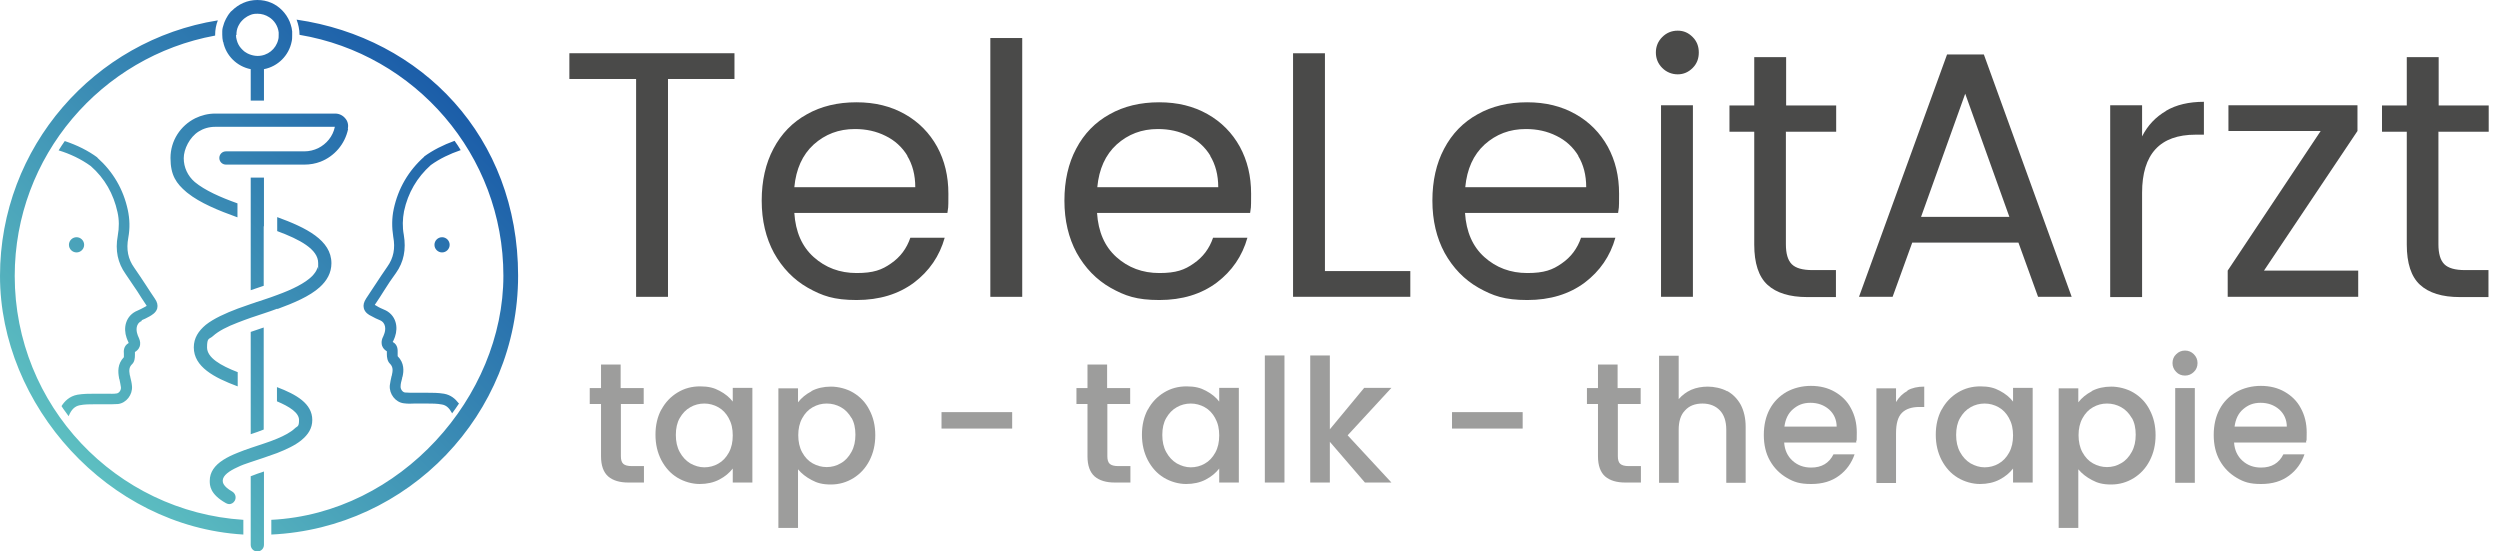 <?xml version="1.0" encoding="UTF-8"?>
<svg xmlns="http://www.w3.org/2000/svg" xmlns:xlink="http://www.w3.org/1999/xlink" version="1.1" viewBox="0 0 1019.1 224.8">
  <!-- Generator: Adobe Illustrator 29.2.1, SVG Export Plug-In . SVG Version: 2.1.0 Build 116)  -->
  <defs>
    <style>
      .st0 {
        fill: url(#Unbenannter_Verlauf_5);
      }

      .st1 {
        fill: #f7a734;
      }

      .st2 {
        fill: #4a4a49;
      }

      .st3 {
        fill: #9d9d9c;
      }

      .st4 {
        display: none;
      }
    </style>
    <linearGradient id="Unbenannter_Verlauf_5" data-name="Unbenannter Verlauf 5" x1="31" y1="187.1" x2="180.2" y2="37.8" gradientUnits="userSpaceOnUse">
      <stop offset="0" stop-color="#5dbfc1"/>
      <stop offset="1" stop-color="#1c5ea9"/>
    </linearGradient>
  </defs>
  <g id="Ebene_5">
    <g>
      <path class="st2" d="M299.4,21.7v10.5h-27.1v88.8h-13V32.2h-27.2v-10.5h67.3Z"/>
      <path class="st2" d="M386.2,86.8h-62.4c.5,7.7,3.1,13.7,7.9,18,4.8,4.3,10.6,6.5,17.5,6.5s10.3-1.3,14-3.9c3.8-2.6,6.4-6.1,7.9-10.5h14c-2.1,7.5-6.3,13.6-12.5,18.3-6.3,4.7-14.1,7.1-23.4,7.1s-14-1.7-19.9-5c-5.8-3.3-10.4-8.1-13.8-14.2-3.3-6.1-5-13.2-5-21.3s1.6-15.2,4.8-21.2c3.2-6.1,7.8-10.8,13.6-14,5.8-3.3,12.6-4.9,20.2-4.9s14,1.6,19.7,4.8c5.7,3.2,10.1,7.7,13.2,13.3,3.1,5.7,4.6,12,4.6,19.2s-.1,5.1-.4,7.8ZM369.9,63.5c-2.2-3.6-5.2-6.3-8.9-8.1-3.8-1.9-7.9-2.8-12.5-2.8-6.6,0-12.1,2.1-16.8,6.3-4.6,4.2-7.2,10-7.9,17.4h49.3c0-4.9-1.1-9.2-3.3-12.8Z"/>
      <path class="st2" d="M416.7,15.5v105.5h-13V15.5h13Z"/>
      <path class="st2" d="M509.6,86.8h-62.4c.5,7.7,3.1,13.7,7.9,18,4.8,4.3,10.6,6.5,17.5,6.5s10.3-1.3,14-3.9c3.8-2.6,6.4-6.1,7.9-10.5h14c-2.1,7.5-6.3,13.6-12.5,18.3-6.3,4.7-14.1,7.1-23.4,7.1s-14-1.7-19.9-5c-5.8-3.3-10.4-8.1-13.8-14.2-3.3-6.1-5-13.2-5-21.3s1.6-15.2,4.8-21.2c3.2-6.1,7.8-10.8,13.6-14,5.8-3.3,12.6-4.9,20.2-4.9s14,1.6,19.7,4.8c5.7,3.2,10.1,7.7,13.2,13.3,3.1,5.7,4.6,12,4.6,19.2s-.1,5.1-.4,7.8ZM493.4,63.5c-2.2-3.6-5.2-6.3-8.9-8.1-3.8-1.9-7.9-2.8-12.5-2.8-6.6,0-12.1,2.1-16.8,6.3-4.6,4.2-7.2,10-7.9,17.4h49.3c0-4.9-1.1-9.2-3.3-12.8Z"/>
      <path class="st2" d="M540.1,110.5h34.8v10.5h-47.8V21.7h13v88.8Z"/>
      <path class="st2" d="M659.6,86.8h-62.4c.5,7.7,3.1,13.7,7.9,18,4.8,4.3,10.6,6.5,17.5,6.5s10.3-1.3,14-3.9c3.8-2.6,6.4-6.1,7.9-10.5h14c-2.1,7.5-6.3,13.6-12.5,18.3-6.3,4.7-14.1,7.1-23.4,7.1s-14-1.7-19.9-5c-5.8-3.3-10.4-8.1-13.8-14.2-3.3-6.1-5-13.2-5-21.3s1.6-15.2,4.8-21.2c3.2-6.1,7.8-10.8,13.6-14,5.8-3.3,12.6-4.9,20.2-4.9s14,1.6,19.7,4.8c5.7,3.2,10.1,7.7,13.2,13.3,3.1,5.7,4.6,12,4.6,19.2s-.1,5.1-.4,7.8ZM643.4,63.5c-2.2-3.6-5.2-6.3-8.9-8.1-3.8-1.9-7.9-2.8-12.5-2.8-6.6,0-12.1,2.1-16.8,6.3-4.6,4.2-7.2,10-7.9,17.4h49.3c0-4.9-1.1-9.2-3.3-12.8Z"/>
      <path class="st2" d="M677.6,27.7c-1.7-1.7-2.6-3.8-2.6-6.3s.9-4.6,2.6-6.3c1.7-1.7,3.8-2.6,6.3-2.6s4.4.9,6.1,2.6c1.7,1.7,2.5,3.8,2.5,6.3s-.8,4.6-2.5,6.3c-1.7,1.7-3.7,2.6-6.1,2.6s-4.6-.9-6.3-2.6ZM690.1,42.9v78.1h-13V42.9h13Z"/>
      <path class="st2" d="M728,53.6v46c0,3.8.8,6.5,2.4,8.1,1.6,1.6,4.4,2.4,8.4,2.4h9.6v11h-11.7c-7.2,0-12.6-1.7-16.2-5-3.6-3.3-5.4-8.8-5.4-16.4v-46h-10.1v-10.7h10.1v-19.7h13v19.7h20.4v10.7h-20.4Z"/>
      <path class="st2" d="M822.8,98.9h-43.3l-8,22.1h-13.7l35.9-98.8h15l35.8,98.8h-13.7l-8-22.1ZM819.1,88.4l-18-50.2-18,50.2h35.9Z"/>
      <path class="st2" d="M882.9,45.2c4.2-2.5,9.4-3.7,15.5-3.7v13.4h-3.4c-14.5,0-21.8,7.9-21.8,23.7v42.5h-13V42.9h13v12.7c2.3-4.5,5.5-7.9,9.8-10.4Z"/>
      <path class="st2" d="M923,110.3h38.3v10.7h-53.2v-10.7l37.9-56.9h-37.6v-10.5h52.6v10.5l-38.1,56.9Z"/>
      <path class="st2" d="M994,53.6v46c0,3.8.8,6.5,2.4,8.1,1.6,1.6,4.4,2.4,8.4,2.4h9.6v11h-11.7c-7.2,0-12.6-1.7-16.2-5-3.6-3.3-5.4-8.8-5.4-16.4v-46h-10.1v-10.7h10.1v-19.7h13v19.7h20.4v10.7h-20.4Z"/>
    </g>
    <g>
      <path class="st3" d="M253.1,164.7v21.3c0,1.4.3,2.5,1,3.1.7.6,1.8.9,3.5.9h4.9v6.7h-6.3c-3.6,0-6.3-.8-8.3-2.5-1.9-1.7-2.9-4.4-2.9-8.2v-21.3h-4.6v-6.5h4.6v-9.6h8v9.6h9.4v6.5h-9.4Z"/>
      <path class="st3" d="M269.6,167c1.6-3,3.8-5.3,6.6-7,2.8-1.7,5.8-2.5,9.2-2.5s5.7.6,7.9,1.8c2.3,1.2,4.1,2.7,5.4,4.4v-5.6h8v38.6h-8v-5.7c-1.4,1.8-3.2,3.3-5.5,4.5-2.3,1.2-5,1.8-8,1.8s-6.3-.9-9.1-2.6c-2.8-1.7-4.9-4.1-6.5-7.1-1.6-3.1-2.4-6.5-2.4-10.4s.8-7.3,2.4-10.3ZM297.1,170.5c-1.1-2-2.5-3.5-4.3-4.5-1.8-1-3.7-1.5-5.7-1.5s-4,.5-5.7,1.5c-1.8,1-3.2,2.5-4.3,4.4-1.1,1.9-1.6,4.2-1.6,6.9s.5,5,1.6,7c1.1,2,2.5,3.5,4.3,4.6,1.8,1,3.7,1.6,5.7,1.6s4-.5,5.7-1.5c1.8-1,3.2-2.5,4.3-4.5,1.1-2,1.6-4.3,1.6-7s-.5-5-1.6-6.9Z"/>
      <path class="st3" d="M330.8,159.4c2.3-1.2,5-1.8,7.9-1.8s6.4.8,9.2,2.5c2.8,1.7,5,4,6.5,7,1.6,3,2.4,6.4,2.4,10.3s-.8,7.3-2.4,10.4c-1.6,3.1-3.8,5.4-6.5,7.1-2.8,1.7-5.8,2.6-9.2,2.6s-5.6-.6-7.8-1.8c-2.3-1.2-4.2-2.7-5.6-4.4v23.9h-8v-56.9h8v5.7c1.4-1.8,3.2-3.3,5.5-4.5ZM347.1,170.4c-1.1-1.9-2.5-3.4-4.3-4.4-1.8-1-3.7-1.5-5.8-1.5s-3.9.5-5.7,1.5c-1.8,1-3.2,2.5-4.3,4.5-1.1,2-1.6,4.3-1.6,6.9s.5,5,1.6,7c1.1,2,2.5,3.5,4.3,4.5,1.8,1,3.7,1.5,5.7,1.5s4-.5,5.8-1.6c1.8-1,3.2-2.6,4.3-4.6,1.1-2,1.6-4.3,1.6-7s-.5-5-1.6-6.9Z"/>
      <path class="st3" d="M412.6,168v6.7h-28.8v-6.7h28.8Z"/>
      <path class="st3" d="M451.4,164.7v21.3c0,1.4.3,2.5,1,3.1.7.6,1.8.9,3.5.9h4.9v6.7h-6.3c-3.6,0-6.3-.8-8.3-2.5-1.9-1.7-2.9-4.4-2.9-8.2v-21.3h-4.5v-6.5h4.5v-9.6h8v9.6h9.4v6.5h-9.4Z"/>
      <path class="st3" d="M467.9,167c1.6-3,3.8-5.3,6.6-7,2.8-1.7,5.8-2.5,9.2-2.5s5.7.6,7.9,1.8c2.3,1.2,4.1,2.7,5.4,4.4v-5.6h8v38.6h-8v-5.7c-1.4,1.8-3.2,3.3-5.5,4.5-2.3,1.2-5,1.8-8,1.8s-6.3-.9-9.1-2.6c-2.8-1.7-4.9-4.1-6.5-7.1-1.6-3.1-2.4-6.5-2.4-10.4s.8-7.3,2.4-10.3ZM495.4,170.5c-1.1-2-2.5-3.5-4.3-4.5-1.8-1-3.7-1.5-5.7-1.5s-4,.5-5.7,1.5c-1.8,1-3.2,2.5-4.3,4.4-1.1,1.9-1.6,4.2-1.6,6.9s.5,5,1.6,7c1.1,2,2.5,3.5,4.3,4.6,1.8,1,3.7,1.6,5.7,1.6s4-.5,5.7-1.5c1.8-1,3.2-2.5,4.3-4.5,1.1-2,1.6-4.3,1.6-7s-.5-5-1.6-6.9Z"/>
      <path class="st3" d="M523.6,144.9v51.8h-8v-51.8h8Z"/>
      <path class="st3" d="M549.4,177.5l17.8,19.2h-10.8l-14.3-16.6v16.6h-8v-51.8h8v30.1l14-16.9h11.1l-17.8,19.3Z"/>
      <path class="st3" d="M620.7,168v6.7h-28.8v-6.7h28.8Z"/>
      <path class="st3" d="M659.5,164.7v21.3c0,1.4.3,2.5,1,3.1.7.6,1.8.9,3.5.9h4.9v6.7h-6.3c-3.6,0-6.3-.8-8.3-2.5-1.9-1.7-2.9-4.4-2.9-8.2v-21.3h-4.5v-6.5h4.5v-9.6h8v9.6h9.4v6.5h-9.4Z"/>
      <path class="st3" d="M704.1,159.4c2.3,1.3,4.1,3.1,5.5,5.6,1.3,2.5,2,5.5,2,9v22.8h-7.9v-21.6c0-3.5-.9-6.1-2.6-7.9-1.7-1.8-4.1-2.8-7.1-2.8s-5.4.9-7.1,2.8c-1.8,1.8-2.6,4.5-2.6,7.9v21.6h-8v-51.8h8v17.7c1.4-1.6,3.1-2.9,5.1-3.8,2.1-.9,4.4-1.3,6.8-1.3s5.6.6,7.9,1.9Z"/>
      <path class="st3" d="M756.8,180.4h-29.5c.2,3.1,1.4,5.6,3.4,7.4,2.1,1.9,4.6,2.8,7.6,2.8,4.3,0,7.3-1.8,9.1-5.4h8.6c-1.2,3.5-3.3,6.5-6.3,8.7-3.1,2.3-6.8,3.4-11.4,3.4s-7-.8-9.9-2.5c-2.9-1.7-5.2-4-6.9-7-1.7-3-2.5-6.5-2.5-10.5s.8-7.5,2.4-10.5c1.6-3,3.9-5.3,6.8-7,2.9-1.6,6.3-2.5,10-2.5s6.9.8,9.7,2.4c2.8,1.6,5.1,3.8,6.6,6.7,1.6,2.9,2.4,6.2,2.4,9.9s0,2.8-.3,3.9ZM748.7,174c0-2.9-1.1-5.3-3.1-7.1-2.1-1.8-4.6-2.7-7.6-2.7s-5.1.9-7.1,2.6-3.1,4.1-3.5,7.1h21.3Z"/>
      <path class="st3" d="M777.5,159.2c1.9-1.1,4.2-1.6,6.9-1.6v8.3h-2c-3.1,0-5.5.8-7.1,2.4-1.6,1.6-2.4,4.3-2.4,8.3v20.3h-8v-38.6h8v5.6c1.2-2,2.7-3.5,4.7-4.6Z"/>
      <path class="st3" d="M791.5,167c1.6-3,3.8-5.3,6.6-7,2.8-1.7,5.8-2.5,9.2-2.5s5.7.6,7.9,1.8c2.3,1.2,4.1,2.7,5.4,4.4v-5.6h8v38.6h-8v-5.7c-1.4,1.8-3.2,3.3-5.5,4.5-2.3,1.2-5,1.8-8,1.8s-6.3-.9-9.1-2.6c-2.8-1.7-4.9-4.1-6.5-7.1-1.6-3.1-2.4-6.5-2.4-10.4s.8-7.3,2.4-10.3ZM819,170.5c-1.1-2-2.5-3.5-4.3-4.5-1.8-1-3.7-1.5-5.7-1.5s-4,.5-5.7,1.5c-1.8,1-3.2,2.5-4.3,4.4-1.1,1.9-1.6,4.2-1.6,6.9s.5,5,1.6,7c1.1,2,2.5,3.5,4.3,4.6,1.8,1,3.7,1.6,5.7,1.6s4-.5,5.7-1.5c1.8-1,3.2-2.5,4.3-4.5,1.1-2,1.6-4.3,1.6-7s-.5-5-1.6-6.9Z"/>
      <path class="st3" d="M852.7,159.4c2.3-1.2,5-1.8,7.9-1.8s6.4.8,9.2,2.5c2.8,1.7,5,4,6.5,7,1.6,3,2.4,6.4,2.4,10.3s-.8,7.3-2.4,10.4c-1.6,3.1-3.8,5.4-6.5,7.1-2.8,1.7-5.8,2.6-9.2,2.6s-5.6-.6-7.8-1.8c-2.3-1.2-4.2-2.7-5.6-4.4v23.9h-8v-56.9h8v5.7c1.4-1.8,3.2-3.3,5.5-4.5ZM869,170.4c-1.1-1.9-2.5-3.4-4.3-4.4-1.8-1-3.7-1.5-5.8-1.5s-3.9.5-5.7,1.5c-1.8,1-3.2,2.5-4.3,4.5-1.1,2-1.6,4.3-1.6,6.9s.5,5,1.6,7c1.1,2,2.5,3.5,4.3,4.5,1.8,1,3.7,1.5,5.7,1.5s4-.5,5.8-1.6c1.8-1,3.2-2.6,4.3-4.6,1.1-2,1.6-4.3,1.6-7s-.5-5-1.6-6.9Z"/>
      <path class="st3" d="M887.1,151.6c-1-1-1.5-2.2-1.5-3.6s.5-2.7,1.5-3.6c1-1,2.2-1.5,3.6-1.5s2.6.5,3.6,1.5c1,1,1.5,2.2,1.5,3.6s-.5,2.7-1.5,3.6c-1,1-2.2,1.5-3.6,1.5s-2.7-.5-3.6-1.5ZM894.7,158.2v38.6h-8v-38.6h8Z"/>
      <path class="st3" d="M940.2,180.4h-29.5c.2,3.1,1.4,5.6,3.4,7.4,2.1,1.9,4.6,2.8,7.6,2.8,4.3,0,7.3-1.8,9.1-5.4h8.6c-1.2,3.5-3.3,6.5-6.3,8.7-3.1,2.3-6.8,3.4-11.4,3.4s-7-.8-9.9-2.5c-2.9-1.7-5.2-4-6.9-7-1.7-3-2.5-6.5-2.5-10.5s.8-7.5,2.4-10.5c1.6-3,3.9-5.3,6.8-7,2.9-1.6,6.3-2.5,10-2.5s6.9.8,9.7,2.4c2.8,1.6,5.1,3.8,6.6,6.7,1.6,2.9,2.4,6.2,2.4,9.9s0,2.8-.3,3.9ZM932.2,174c0-2.9-1.1-5.3-3.1-7.1-2.1-1.8-4.6-2.7-7.6-2.7s-5.1.9-7.1,2.6-3.1,4.1-3.5,7.1h21.3Z"/>
    </g>
  </g>
  <g id="Ebene_3">
    <path class="st0" d="M31.2,102.9c-1.7,0-3.1-1.4-3.1-3.1s1.4-3.1,3.1-3.1,3.1,1.4,3.1,3.1-1.4,3.1-3.1,3.1ZM177.1,99.8c0,1.7,1.4,3.1,3.1,3.1s3.1-1.4,3.1-3.1-1.4-3.1-3.1-3.1-3.1,1.4-3.1,3.1ZM141.8,52.5c.3-1.5,0-3.1-1.1-4.3-1-1.2-2.5-1.9-4-1.9h-49c-2.9,0-5.6.7-8.1,1.9-6,3-10.1,9.1-10.1,16.2s2.4,10.4,6.5,13.9l.5.4h0c5,4,12.5,7.1,20.3,9.9v-5.7c-7-2.5-13.3-5.3-17.4-8.7h0c-2.9-2.5-4.5-6-4.5-9.7s2.4-8.6,6.1-10.9c1.9-1.2,4.2-1.9,6.7-1.9h7.3s9.9,0,9.9,0h31.6c-.8,3.9-3.4,7-6.8,8.7-1.7.8-3.6,1.3-5.6,1.3h-32c-1.5,0-2.7,1.2-2.7,2.7s1.2,2.7,2.7,2.7h32c2.3,0,4.5-.4,6.6-1.2,5.6-2.2,9.9-7.1,11.2-13.3ZM102.2,153.9v23.1s0,0,0,0c1.8-.6,3.6-1.2,5.3-1.9v-41.6s0,0,0,0c-1.8.6-3.6,1.2-5.3,1.8v18.5ZM107.6,92.2v-19.8h-5.4v45.9s0,0,0,0c1.8-.6,3.6-1.2,5.3-1.8v-24.2ZM113,126c6.8-2.5,13.2-5.2,17.3-8.9,3-2.7,4.8-5.9,4.8-9.8,0-9.4-10.3-14.5-22.1-18.8v5.7c9.2,3.4,16.7,7.4,16.7,13s0,1.1-.2,1.7c0,.2-.1.4-.2.6-.4,1.1-1.1,2-2,3-3,3-8.2,5.5-14.2,7.7-1.8.7-3.6,1.3-5.4,1.9-1,.3-2,.7-3,1-.2,0-.4.1-.6.2-.6.2-1.2.4-1.8.6-1.8.6-3.6,1.3-5.4,1.9-5,1.9-9.7,4-13,6.6-3,2.5-4.9,5.4-4.9,9.2,0,7.9,8.2,12.3,17.9,15.9v-5.8c-7-2.7-12.5-5.9-12.5-10.1s.9-3.2,2.4-4.6c2.3-2.1,5.9-3.9,10.1-5.5,1.7-.7,3.5-1.3,5.4-2,1.2-.4,2.4-.8,3.6-1.2.6-.2,1.2-.4,1.8-.6,1.8-.6,3.6-1.2,5.4-1.9ZM122.9,179.4c2.7-2.2,4.4-4.8,4.4-8.2,0-6.7-6.5-10.4-14.4-13.4v5.8c5,2.1,9,4.6,9,7.6s-.7,2.4-1.8,3.5c-1.6,1.5-4.2,2.9-7.1,4.1-1.7.7-3.5,1.4-5.4,2-1.2.4-2.4.8-3.6,1.2-.6.2-1.2.4-1.8.6-1.8.6-3.7,1.3-5.4,2-4.3,1.7-8,3.8-9.9,6.7-.9,1.4-1.4,2.9-1.4,4.7s0,5.4,6.6,9.1c.4.2.9.4,1.3.4.9,0,1.8-.5,2.3-1.4.7-1.3.3-2.9-1-3.7-3.9-2.2-3.9-3.9-3.9-4.4s0-.1,0-.2c.1-2,2.6-3.8,5.9-5.3,1.6-.8,3.5-1.5,5.4-2.1,1.2-.4,2.4-.8,3.6-1.2.6-.2,1.2-.4,1.8-.6,1.8-.6,3.6-1.3,5.4-1.9,3.8-1.5,7.3-3.1,9.9-5.2ZM120.9,8c.7,1.9,1.2,4,1.2,6.2s0,0,0,0c47.1,7.9,83.1,48.9,83.1,98.2s-42,96.9-94.6,99.5v6c55.9-2.6,100.6-48.9,100.6-105.5S171.9,15.4,120.9,8ZM6,112.5C6,63.7,41.3,23,87.7,14.5c0-.1,0-.2,0-.3,0-2.1.4-4.1,1.1-5.9C38.5,16.3,0,60,0,112.5s43.9,102.1,99.2,105.4v-6c-51.9-3.3-93.2-46.6-93.2-99.4ZM152.8,116.3c-1.1,1.7-2.3,3.5-3.5,5.3-1,1.5-1.3,2.8-1,4,.4,1.8,2.1,2.8,3,3.2,1.3.7,2.4,1.3,3.5,1.7,2.7,1.1,2.4,4,1.9,5.4-.2.5-.3.9-.5,1.3-.4.7-.8,1.9-.6,3.1.1.8.6,2,2.1,2.9,0,.1,0,.3,0,.4,0,.2,0,.5,0,.8,0,1.2.2,2.8,1.2,3.8,1.1,1.1,1.4,2.3.9,4.4,0,.3-.1.5-.2.8-.3,1.2-.5,2.4-.7,3.7-.3,3.5,2.3,6.9,5.7,7.3,1.5.2,3,.2,4.4.1.8,0,1.5,0,2.2,0,.9,0,1.8,0,2.7,0,2.2,0,4.3,0,6.3.4,1.7.3,2.9,1.4,4,3.4,0,0,0,.2.1.2,1-1.3,1.9-2.7,2.8-4,0,0-.1-.2-.2-.2-1.3-1.7-3.1-3.3-5.9-3.8-2.4-.4-4.8-.4-7.1-.4-.8,0-1.7,0-2.6,0-.3,0-.6,0-.9,0-.5,0-1,0-1.5,0-1.3,0-2.6,0-3.8-.1-1-.1-1.9-1.4-1.8-2.5,0-1,.3-2.1.6-3.2,0-.3.1-.6.2-.8.5-2.2.8-5.5-2-8.3,0-.1,0-.4,0-.9,0-.1,0-.3,0-.5,0-1,.2-3.2-2-4.4,0,0,0,0,0,0,0,0,0-.2.2-.4.3-.6.5-1.2.7-1.7.7-2,.8-4.2.2-6.1-.7-2.3-2.4-4.1-4.7-5-.9-.4-1.9-.8-3-1.5-.3-.2-.5-.3-.7-.4,0-.1.1-.3.3-.5,1.2-1.8,2.4-3.6,3.5-5.4,1.5-2.4,3.1-4.8,4.8-7.1,3.2-4.5,4.2-9.6,3.2-15.6-.6-3.2-.5-6.4.1-9.6,1.6-7.5,5.3-13.8,10.9-18.8,3.6-2.6,7.8-4.6,12.2-6.1-.8-1.3-1.6-2.6-2.5-3.8-4.7,1.7-8.8,3.8-12.4,6.4h0c0,0,0,.1,0,.1-6.4,5.7-10.6,12.9-12.4,21.3-.8,3.7-.8,7.5-.2,11.3.9,4.8.1,8.7-2.4,12.2-1.7,2.4-3.3,4.9-4.9,7.3ZM57.6,130.6c1.1-.4,2.2-1,3.5-1.7.8-.5,2.5-1.4,3-3.2.3-1.3,0-2.6-1-4-1.2-1.7-2.3-3.5-3.5-5.3-1.6-2.4-3.2-4.9-4.9-7.3-2.5-3.5-3.3-7.4-2.4-12.2.7-3.8.6-7.6-.2-11.3-1.8-8.4-6-15.6-12.4-21.3h0c0,0,0-.1,0-.1-3.8-2.8-8.2-5-13.3-6.7-.9,1.3-1.7,2.5-2.5,3.8,4.6,1.4,9.1,3.5,13.1,6.4,5.7,5,9.3,11.4,10.9,18.8.7,3.1.7,6.3.1,9.6-1.1,6,0,11.1,3.2,15.6,1.6,2.3,3.2,4.7,4.8,7.1,1.1,1.8,2.3,3.6,3.5,5.4.1.2.2.3.3.5-.1,0-.3.2-.7.4-1.1.6-2.1,1.1-3,1.5-2.3.9-4,2.7-4.7,5-.6,1.9-.5,4.1.2,6.1.2.5.4,1.1.7,1.7,0,.2.1.3.2.4,0,0,0,0,0,0-2.2,1.2-2.1,3.4-2,4.4,0,.2,0,.4,0,.5,0,.5,0,.7,0,.9-2.7,2.8-2.4,6.1-2,8.3,0,.3.1.6.2.8.2,1.1.5,2.2.6,3.2.1,1.2-.8,2.4-1.8,2.5-1.2.2-2.4.1-3.8.1-.8,0-1.6,0-2.4,0-.8,0-1.7,0-2.6,0-2.3,0-4.7,0-7.1.4-3.3.6-5.3,2.7-6.5,4.6,0,0,0,0,0,.1.5.8,1,1.5,1.6,2.3.4.6.9,1.2,1.3,1.8,0,0,0,0,0-.1,1.1-2.7,2.5-4,4.5-4.4,2-.4,4.1-.4,6.3-.4.9,0,1.8,0,2.7,0,.7,0,1.4,0,2.2,0,1.4,0,2.9,0,4.4-.1,3.4-.4,6-3.8,5.7-7.3-.1-1.3-.4-2.5-.7-3.7,0-.3-.1-.5-.2-.8-.4-2.1-.2-3.3.9-4.4,1.1-1,1.2-2.6,1.2-3.8,0-.3,0-.6,0-.8,0-.1,0-.3,0-.4,1.5-.9,2-2.1,2.1-2.9.2-1.3-.3-2.4-.6-3.1-.2-.4-.4-.9-.5-1.3-.5-1.4-.8-4.4,1.9-5.4ZM102.2,194.1v28c0,1.5,1.2,2.7,2.7,2.7s2.7-1.2,2.7-2.7v-29.9s0,0,0,0c-1.8.6-3.6,1.2-5.3,1.9ZM90.9,17c-.2-.9-.3-1.9-.3-2.8s0-.1,0-.2c0-.4,0-.9,0-1.3,0-1,.3-1.9.6-2.8.2-.8.6-1.5.9-2.2.5-.9,1-1.8,1.7-2.6.2-.3.4-.5.7-.7C97.2,1.7,100.8,0,104.9,0s7.6,1.6,10.2,4.3c.3.3.5.6.8.9.6.7,1.1,1.5,1.6,2.4.4.8.8,1.6,1,2.4.3.9.5,1.8.6,2.8,0,.4,0,.7,0,1.1,0,.1,0,.3,0,.4,0,.9,0,1.8-.2,2.6-1.1,5.7-5.6,10.2-11.3,11.3v12.8h-5.4v-12.8c-5.6-1.1-10.1-5.5-11.2-11.1ZM96.2,14.2c0,.7.1,1.5.3,2.1.3,1.2.9,2.4,1.7,3.3.4.4.7.8,1.2,1.2.2.2.4.3.7.5.5.3.9.6,1.5.8,1,.4,2.2.7,3.4.7,4.1,0,7.5-2.8,8.4-6.6.2-.6.2-1.3.2-2s0-.7,0-1c-.3-2.6-1.8-4.9-3.9-6.2-1.4-.9-3-1.4-4.7-1.4s-2.3.2-3.4.7c-.5.2-1,.5-1.4.8,0,0,0,0,0,0-.2.2-.5.3-.7.5-.4.4-.8.7-1.2,1.2-.3.3-.5.7-.7,1-.7,1.1-1.1,2.3-1.2,3.6,0,.3,0,.6,0,.9Z"/>
  </g>
  <g id="Ebene_3_Kopie" class="st4">
    <path class="st1" d="M96.6,218.1c-58.2,0-105.6-47.4-105.6-105.6S38.4,6.9,96.6,6.9s105.6,47.4,105.6,105.6-47.4,105.6-105.6,105.6ZM96.6,12.9C41.7,12.9-3,57.6-3,112.5s44.7,99.6,99.6,99.6,99.6-44.7,99.6-99.6S151.5,12.9,96.6,12.9Z"/>
  </g>
</svg>